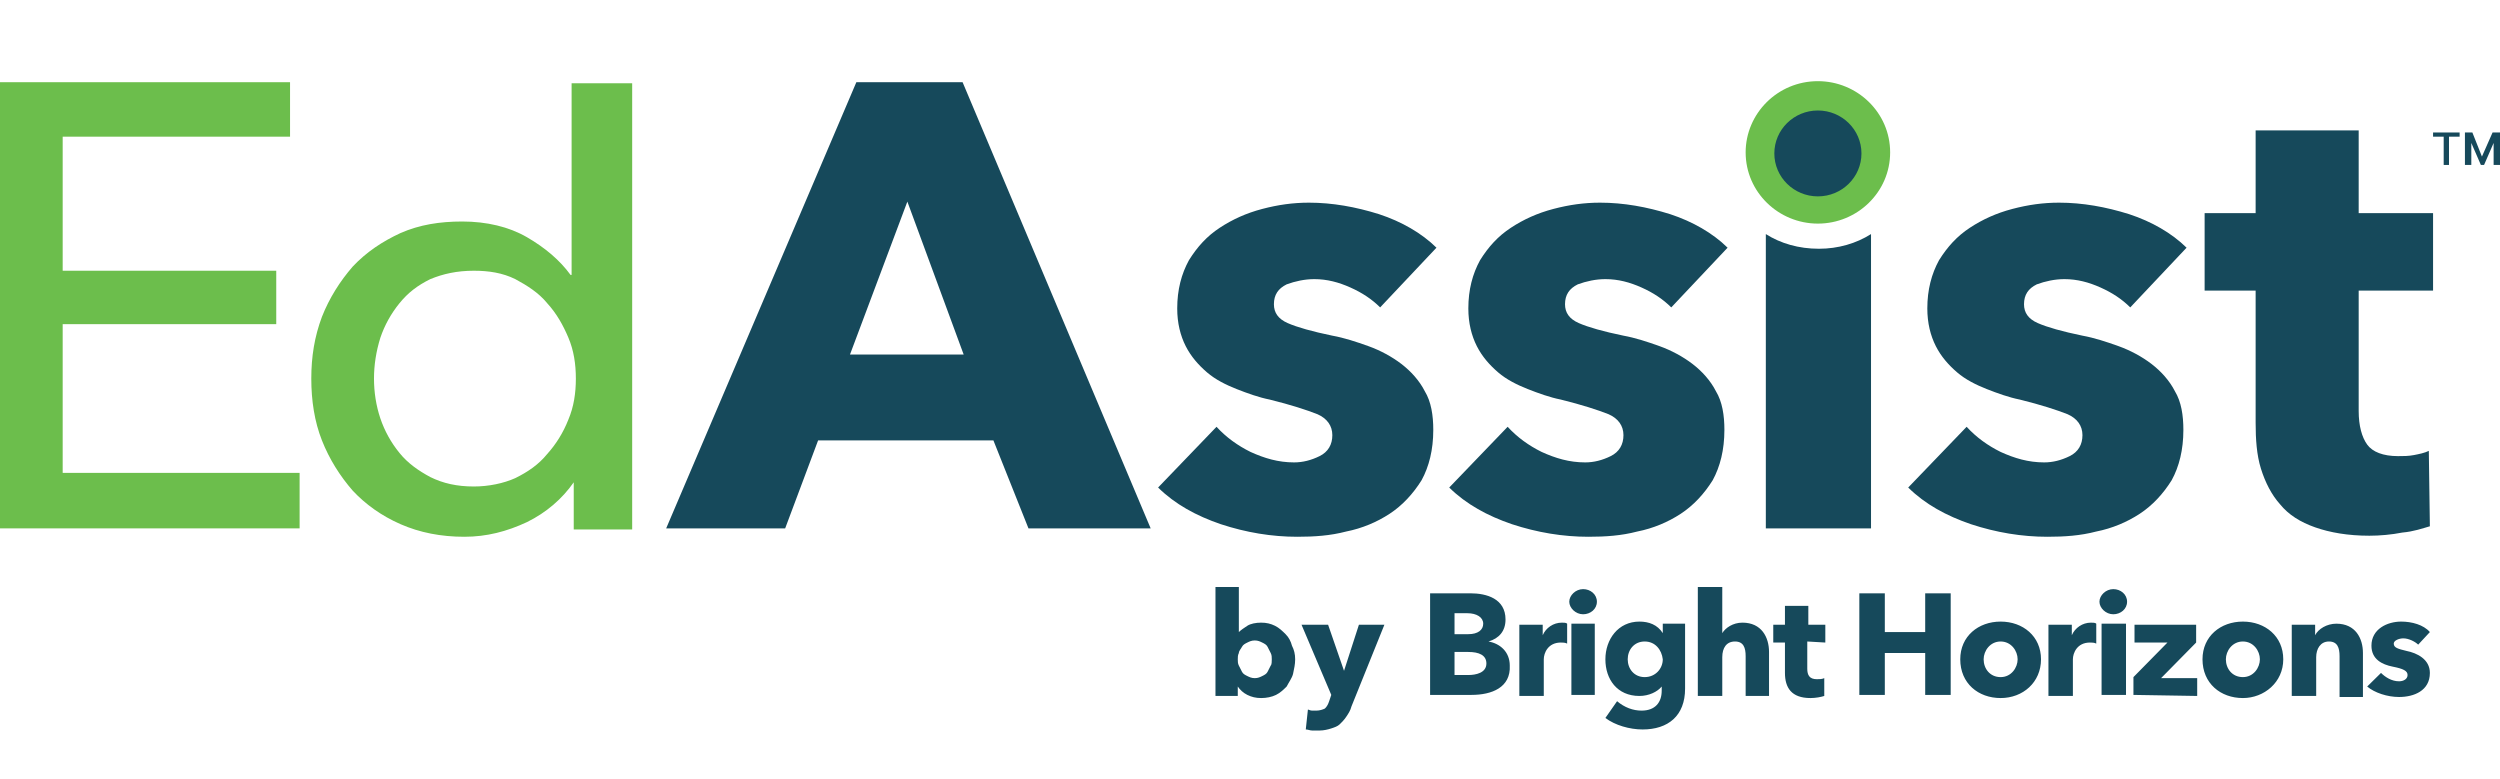 <svg viewBox="0 0 154 48" fill="none" xmlns="http://www.w3.org/2000/svg">
<path d="M3.861 29.129H18.456V32.548H0V5.064H17.867V8.419H3.861V16.677H17.017V19.968H3.861V29.129Z" fill="#6CBE4C"/>
<path d="M32.462 32.161C31.219 32.742 29.975 33.065 28.601 33.065C27.161 33.065 25.852 32.806 24.674 32.29C23.496 31.774 22.514 31.064 21.729 30.226C20.944 29.323 20.289 28.29 19.831 27.129C19.373 25.968 19.176 24.677 19.176 23.323C19.176 21.968 19.373 20.742 19.831 19.516C20.289 18.355 20.944 17.323 21.729 16.419C22.58 15.516 23.561 14.871 24.674 14.355C25.852 13.839 27.096 13.645 28.47 13.645C29.975 13.645 31.35 13.968 32.462 14.613C33.575 15.258 34.491 16.032 35.146 16.935H35.211V5.129H38.942V32.613H35.342V29.71C34.622 30.742 33.641 31.581 32.462 32.161ZM23.038 23.323C23.038 24.161 23.169 25 23.43 25.774C23.692 26.548 24.085 27.258 24.609 27.903C25.132 28.548 25.787 29 26.507 29.387C27.292 29.774 28.143 29.968 29.19 29.968C30.106 29.968 31.023 29.774 31.742 29.452C32.528 29.064 33.182 28.613 33.706 27.968C34.23 27.387 34.688 26.677 35.015 25.839C35.342 25.064 35.473 24.226 35.473 23.323C35.473 22.419 35.342 21.581 35.015 20.806C34.688 20.032 34.295 19.323 33.706 18.677C33.182 18.032 32.462 17.581 31.742 17.194C30.957 16.806 30.106 16.677 29.19 16.677C28.143 16.677 27.292 16.871 26.507 17.194C25.721 17.581 25.132 18.032 24.609 18.677C24.085 19.323 23.692 20.032 23.43 20.806C23.169 21.645 23.038 22.484 23.038 23.323Z" fill="#6CBE4C"/>
<path d="M111.982 13.774C109.561 13.774 107.532 11.839 107.532 9.387C107.532 7 109.495 5 111.982 5C114.404 5 116.433 6.935 116.433 9.387C116.433 11.839 114.404 13.774 111.982 13.774Z" fill="#6CBE4C"/>
<path d="M63.354 32.548L61.194 27.129H50.395L48.366 32.548H41.036L52.751 5.065H59.296L70.881 32.548H63.354ZM55.893 12.419L52.359 21.839H59.362L55.893 12.419Z" fill="#16495B"/>
<path d="M85.017 18.936C84.494 18.419 83.905 18.032 83.185 17.71C82.465 17.387 81.745 17.194 80.96 17.194C80.371 17.194 79.782 17.323 79.258 17.516C78.734 17.774 78.473 18.161 78.473 18.742C78.473 19.258 78.734 19.645 79.323 19.903C79.912 20.161 80.829 20.419 82.072 20.677C82.792 20.806 83.578 21.064 84.297 21.323C85.017 21.581 85.737 21.968 86.326 22.419C86.915 22.871 87.439 23.452 87.766 24.097C88.159 24.742 88.29 25.581 88.29 26.484C88.29 27.71 88.028 28.742 87.57 29.581C87.046 30.419 86.392 31.129 85.606 31.645C84.821 32.161 83.905 32.548 82.923 32.742C81.941 33 80.96 33.065 79.912 33.065C78.342 33.065 76.771 32.806 75.2 32.29C73.695 31.774 72.386 31.064 71.339 30.032L74.938 26.29C75.527 26.936 76.247 27.452 77.033 27.839C77.884 28.226 78.734 28.484 79.716 28.484C80.24 28.484 80.763 28.355 81.287 28.097C81.811 27.839 82.072 27.387 82.072 26.806C82.072 26.226 81.745 25.774 81.156 25.516C80.501 25.258 79.52 24.936 78.211 24.613C77.556 24.484 76.836 24.226 76.182 23.968C75.527 23.71 74.873 23.387 74.349 22.936C73.826 22.484 73.368 21.968 73.04 21.323C72.713 20.677 72.517 19.903 72.517 19C72.517 17.839 72.779 16.871 73.237 16.032C73.76 15.194 74.349 14.548 75.135 14.032C75.92 13.516 76.771 13.129 77.753 12.871C78.734 12.613 79.651 12.484 80.632 12.484C82.072 12.484 83.512 12.742 84.952 13.194C86.326 13.645 87.57 14.355 88.486 15.258L85.017 18.936Z" fill="#16495B"/>
<path d="M102.95 18.936C102.427 18.419 101.838 18.032 101.118 17.71C100.398 17.387 99.678 17.194 98.892 17.194C98.303 17.194 97.714 17.323 97.191 17.516C96.667 17.774 96.405 18.161 96.405 18.742C96.405 19.258 96.667 19.645 97.256 19.903C97.845 20.161 98.762 20.419 100.005 20.677C100.725 20.806 101.51 21.064 102.23 21.323C102.95 21.581 103.67 21.968 104.259 22.419C104.848 22.871 105.372 23.452 105.699 24.097C106.092 24.742 106.223 25.581 106.223 26.484C106.223 27.71 105.961 28.742 105.503 29.581C104.979 30.419 104.325 31.129 103.539 31.645C102.754 32.161 101.838 32.548 100.856 32.742C99.874 33 98.892 33.065 97.845 33.065C96.275 33.065 94.704 32.806 93.133 32.29C91.628 31.774 90.319 31.064 89.272 30.032L92.871 26.29C93.46 26.936 94.18 27.452 94.966 27.839C95.816 28.226 96.667 28.484 97.649 28.484C98.173 28.484 98.696 28.355 99.22 28.097C99.743 27.839 100.005 27.387 100.005 26.806C100.005 26.226 99.678 25.774 99.089 25.516C98.434 25.258 97.453 24.936 96.144 24.613C95.489 24.484 94.769 24.226 94.115 23.968C93.46 23.71 92.806 23.387 92.282 22.936C91.759 22.484 91.3 21.968 90.973 21.323C90.646 20.677 90.45 19.903 90.45 19C90.45 17.839 90.711 16.871 91.17 16.032C91.693 15.194 92.282 14.548 93.068 14.032C93.853 13.516 94.704 13.129 95.686 12.871C96.667 12.613 97.584 12.484 98.565 12.484C100.005 12.484 101.445 12.742 102.885 13.194C104.259 13.645 105.503 14.355 106.419 15.258L102.95 18.936Z" fill="#16495B"/>
<path d="M108.775 14.419V32.548H115.255V14.419C114.338 15 113.226 15.323 112.048 15.323C110.804 15.323 109.691 15 108.775 14.419Z" fill="#16495B"/>
<path d="M131.224 18.936C130.7 18.419 130.111 18.032 129.391 17.71C128.671 17.387 127.952 17.194 127.166 17.194C126.577 17.194 125.988 17.323 125.465 17.516C124.941 17.774 124.679 18.161 124.679 18.742C124.679 19.258 124.941 19.645 125.53 19.903C126.119 20.161 127.035 20.419 128.279 20.677C128.999 20.806 129.784 21.064 130.504 21.323C131.224 21.581 131.944 21.968 132.533 22.419C133.122 22.871 133.646 23.452 133.973 24.097C134.366 24.742 134.496 25.581 134.496 26.484C134.496 27.71 134.235 28.742 133.776 29.581C133.253 30.419 132.598 31.129 131.813 31.645C131.028 32.161 130.111 32.548 129.13 32.742C128.148 33 127.166 33.065 126.119 33.065C124.548 33.065 122.977 32.806 121.407 32.29C119.901 31.774 118.592 31.064 117.545 30.032L121.145 26.29C121.734 26.936 122.454 27.452 123.239 27.839C124.09 28.226 124.941 28.484 125.923 28.484C126.446 28.484 126.97 28.355 127.493 28.097C128.017 27.839 128.279 27.387 128.279 26.806C128.279 26.226 127.952 25.774 127.363 25.516C126.708 25.258 125.726 24.936 124.417 24.613C123.763 24.484 123.043 24.226 122.388 23.968C121.734 23.71 121.079 23.387 120.556 22.936C120.032 22.484 119.574 21.968 119.247 21.323C118.92 20.677 118.723 19.903 118.723 19C118.723 17.839 118.985 16.871 119.443 16.032C119.967 15.194 120.556 14.548 121.341 14.032C122.127 13.516 122.977 13.129 123.959 12.871C124.941 12.613 125.857 12.484 126.839 12.484C128.279 12.484 129.719 12.742 131.159 13.194C132.533 13.645 133.776 14.355 134.693 15.258L131.224 18.936Z" fill="#16495B"/>
<path d="M145.295 25.323C145.295 26.226 145.492 26.936 145.819 27.387C146.146 27.839 146.801 28.097 147.717 28.097C148.044 28.097 148.371 28.097 148.699 28.032C149.026 27.968 149.353 27.903 149.615 27.774L149.68 32.419C149.222 32.548 148.699 32.742 147.979 32.806C147.324 32.935 146.604 33 145.95 33C144.641 33 143.528 32.806 142.612 32.484C141.696 32.161 140.976 31.71 140.452 31.064C139.929 30.484 139.536 29.71 139.274 28.871C139.012 28.032 138.947 27.064 138.947 26.032V17.903H135.805V13.129H138.947V8.032H145.295V13.129H149.877V17.903H145.295V25.323Z" fill="#16495B"/>
<path d="M111.982 12.097C113.464 12.097 114.666 10.912 114.666 9.452C114.666 7.991 113.464 6.806 111.982 6.806C110.5 6.806 109.299 7.991 109.299 9.452C109.299 10.912 110.5 12.097 111.982 12.097Z" fill="#16495B"/>
<path d="M79.782 40.613C79.782 40.935 79.716 41.194 79.651 41.516C79.585 41.774 79.389 42.032 79.258 42.29C79.062 42.484 78.865 42.677 78.603 42.806C78.342 42.935 78.014 43 77.687 43C77.36 43 77.098 42.935 76.836 42.806C76.575 42.677 76.378 42.484 76.247 42.29V42.871H74.873V36.161H76.313V38.935C76.444 38.806 76.64 38.677 76.836 38.548C77.033 38.419 77.36 38.355 77.687 38.355C78.014 38.355 78.276 38.419 78.538 38.548C78.8 38.677 78.996 38.871 79.192 39.065C79.389 39.258 79.52 39.516 79.585 39.774C79.716 40.032 79.782 40.29 79.782 40.613ZM78.342 40.613C78.342 40.484 78.342 40.355 78.276 40.226C78.211 40.097 78.145 39.968 78.08 39.839C78.014 39.71 77.884 39.645 77.753 39.581C77.622 39.516 77.491 39.452 77.294 39.452C77.098 39.452 76.967 39.516 76.836 39.581C76.706 39.645 76.575 39.71 76.509 39.839C76.444 39.968 76.313 40.097 76.313 40.226C76.247 40.355 76.247 40.484 76.247 40.613C76.247 40.742 76.247 40.871 76.313 41C76.378 41.129 76.444 41.258 76.509 41.387C76.575 41.516 76.706 41.581 76.836 41.645C76.967 41.71 77.098 41.774 77.294 41.774C77.491 41.774 77.622 41.71 77.753 41.645C77.884 41.581 78.014 41.516 78.08 41.387C78.145 41.258 78.211 41.129 78.276 41C78.342 40.935 78.342 40.742 78.342 40.613Z" fill="#16495B"/>
<path d="M83.25 43.516C83.185 43.774 83.054 43.968 82.923 44.161C82.792 44.355 82.661 44.484 82.53 44.613C82.4 44.742 82.203 44.806 82.007 44.871C81.81 44.935 81.549 45 81.287 45C81.156 45 81.025 45 80.829 45C80.698 45 80.567 44.935 80.436 44.935L80.567 43.71C80.632 43.71 80.698 43.774 80.829 43.774C80.894 43.774 81.025 43.774 81.091 43.774C81.287 43.774 81.483 43.71 81.614 43.645C81.745 43.516 81.811 43.387 81.876 43.194L82.007 42.806L80.174 38.484H81.811L82.792 41.323L83.709 38.484H85.279L83.25 43.516Z" fill="#16495B"/>
<path d="M90.646 42.806H88.094V36.548H90.581C91.562 36.548 92.74 36.871 92.74 38.161C92.74 38.871 92.348 39.323 91.693 39.516C92.413 39.645 93.002 40.161 93.002 41C93.068 42.355 91.889 42.806 90.646 42.806ZM90.384 37.774H89.599V39.065H90.45C91.039 39.065 91.366 38.806 91.366 38.419C91.366 38.032 90.973 37.774 90.384 37.774ZM90.45 40.161H89.599V41.581H90.45C90.908 41.581 91.562 41.452 91.562 40.871C91.562 40.355 91.104 40.161 90.45 40.161ZM96.536 39.645C96.405 39.581 96.275 39.581 96.144 39.581C95.358 39.581 95.097 40.226 95.097 40.613V42.871H93.591V38.484H95.031V39.129C95.227 38.677 95.686 38.355 96.209 38.355C96.34 38.355 96.471 38.355 96.536 38.419V39.645ZM97.518 37.839C97.06 37.839 96.667 37.452 96.667 37.065C96.667 36.677 97.06 36.29 97.518 36.29C97.976 36.29 98.369 36.613 98.369 37.065C98.369 37.516 97.976 37.839 97.518 37.839ZM96.798 42.806V38.419H98.238V42.806H96.798ZM101.183 44.935C100.398 44.935 99.481 44.677 98.892 44.226L99.612 43.194C100.071 43.581 100.594 43.774 101.118 43.774C101.969 43.774 102.361 43.258 102.361 42.548V42.29C102.099 42.613 101.576 42.871 100.987 42.871C99.612 42.871 98.892 41.839 98.892 40.613C98.892 39.387 99.678 38.29 100.987 38.29C101.576 38.29 102.099 38.484 102.427 39V38.419H103.801V42.419C103.801 44.097 102.754 44.935 101.183 44.935ZM101.314 39.516C100.66 39.516 100.267 40.032 100.267 40.613C100.267 41.194 100.66 41.71 101.314 41.71C101.969 41.71 102.427 41.194 102.427 40.613C102.361 40.032 101.969 39.516 101.314 39.516ZM107.532 40.419C107.532 39.903 107.401 39.516 106.877 39.516C106.354 39.516 106.092 39.903 106.092 40.484V42.871H104.586V36.161H106.092V39C106.288 38.677 106.746 38.355 107.335 38.355C108.513 38.355 108.972 39.258 108.972 40.161V42.871H107.532V40.419ZM111.328 39.516V41.194C111.328 41.581 111.459 41.839 111.917 41.839C112.048 41.839 112.244 41.839 112.375 41.774V42.871C112.179 42.935 111.851 43 111.524 43C110.346 43 109.953 42.355 109.953 41.452V39.581H109.233V38.484H109.953V37.323H111.393V38.484H112.44V39.581L111.328 39.516ZM118.592 42.806V40.226H116.105V42.806H114.535V36.548H116.105V38.935H118.592V36.548H120.163V42.806H118.592ZM123.239 43C121.865 43 120.752 42.097 120.752 40.613C120.752 39.194 121.865 38.29 123.239 38.29C124.614 38.29 125.726 39.194 125.726 40.613C125.726 42.032 124.614 43 123.239 43ZM123.239 39.516C122.585 39.516 122.192 40.097 122.192 40.613C122.192 41.194 122.585 41.71 123.239 41.71C123.894 41.71 124.286 41.129 124.286 40.613C124.286 40.097 123.894 39.516 123.239 39.516ZM129.13 39.645C128.999 39.581 128.868 39.581 128.737 39.581C127.952 39.581 127.69 40.226 127.69 40.613V42.871H126.184V38.484H127.624V39.129C127.821 38.677 128.279 38.355 128.802 38.355C128.933 38.355 129.064 38.355 129.13 38.419V39.645ZM130.177 37.839C129.719 37.839 129.326 37.452 129.326 37.065C129.326 36.677 129.719 36.29 130.177 36.29C130.635 36.29 131.028 36.613 131.028 37.065C131.028 37.516 130.635 37.839 130.177 37.839ZM129.457 42.806V38.419H130.962V42.806H129.457ZM131.42 42.806V41.71L133.515 39.581H131.486V38.484H135.282V39.581L133.122 41.774H135.347V42.871L131.42 42.806ZM138.162 43C136.787 43 135.674 42.097 135.674 40.613C135.674 39.194 136.787 38.29 138.162 38.29C139.536 38.29 140.649 39.194 140.649 40.613C140.649 42.032 139.47 43 138.162 43ZM138.162 39.516C137.507 39.516 137.114 40.097 137.114 40.613C137.114 41.194 137.507 41.71 138.162 41.71C138.816 41.71 139.209 41.129 139.209 40.613C139.209 40.097 138.816 39.516 138.162 39.516ZM144.117 40.419C144.117 39.903 143.986 39.516 143.463 39.516C142.939 39.516 142.677 39.968 142.677 40.484V42.871H141.172V38.484H142.612V39.129C142.808 38.742 143.332 38.419 143.921 38.419C145.099 38.419 145.557 39.323 145.557 40.226V42.935H144.117V40.419ZM148.96 39.71C148.764 39.516 148.371 39.323 148.044 39.323C147.782 39.323 147.455 39.452 147.455 39.645C147.455 39.903 147.717 39.968 148.241 40.097C148.895 40.226 149.68 40.613 149.68 41.452C149.68 42.548 148.699 42.935 147.782 42.935C147.062 42.935 146.277 42.677 145.819 42.29L146.67 41.452C146.932 41.71 147.324 41.968 147.782 41.968C148.044 41.968 148.306 41.839 148.306 41.581C148.306 41.323 148.044 41.194 147.39 41.065C146.735 40.935 146.081 40.613 146.081 39.774C146.081 38.742 147.062 38.29 147.913 38.29C148.568 38.29 149.288 38.484 149.68 38.935L148.96 39.71Z" fill="#16495B"/>
<path d="M149.877 8.419H150.531V10.161H150.858V8.419H151.513V8.161H149.877V8.419Z" fill="#16495B"/>
<path d="M153.542 8.161L152.887 9.645L152.298 8.161H151.84V10.161H152.233V8.806L152.822 10.161H153.018L153.607 8.806V10.161H154V8.161H153.542Z" fill="#16495B"/>
</svg>
